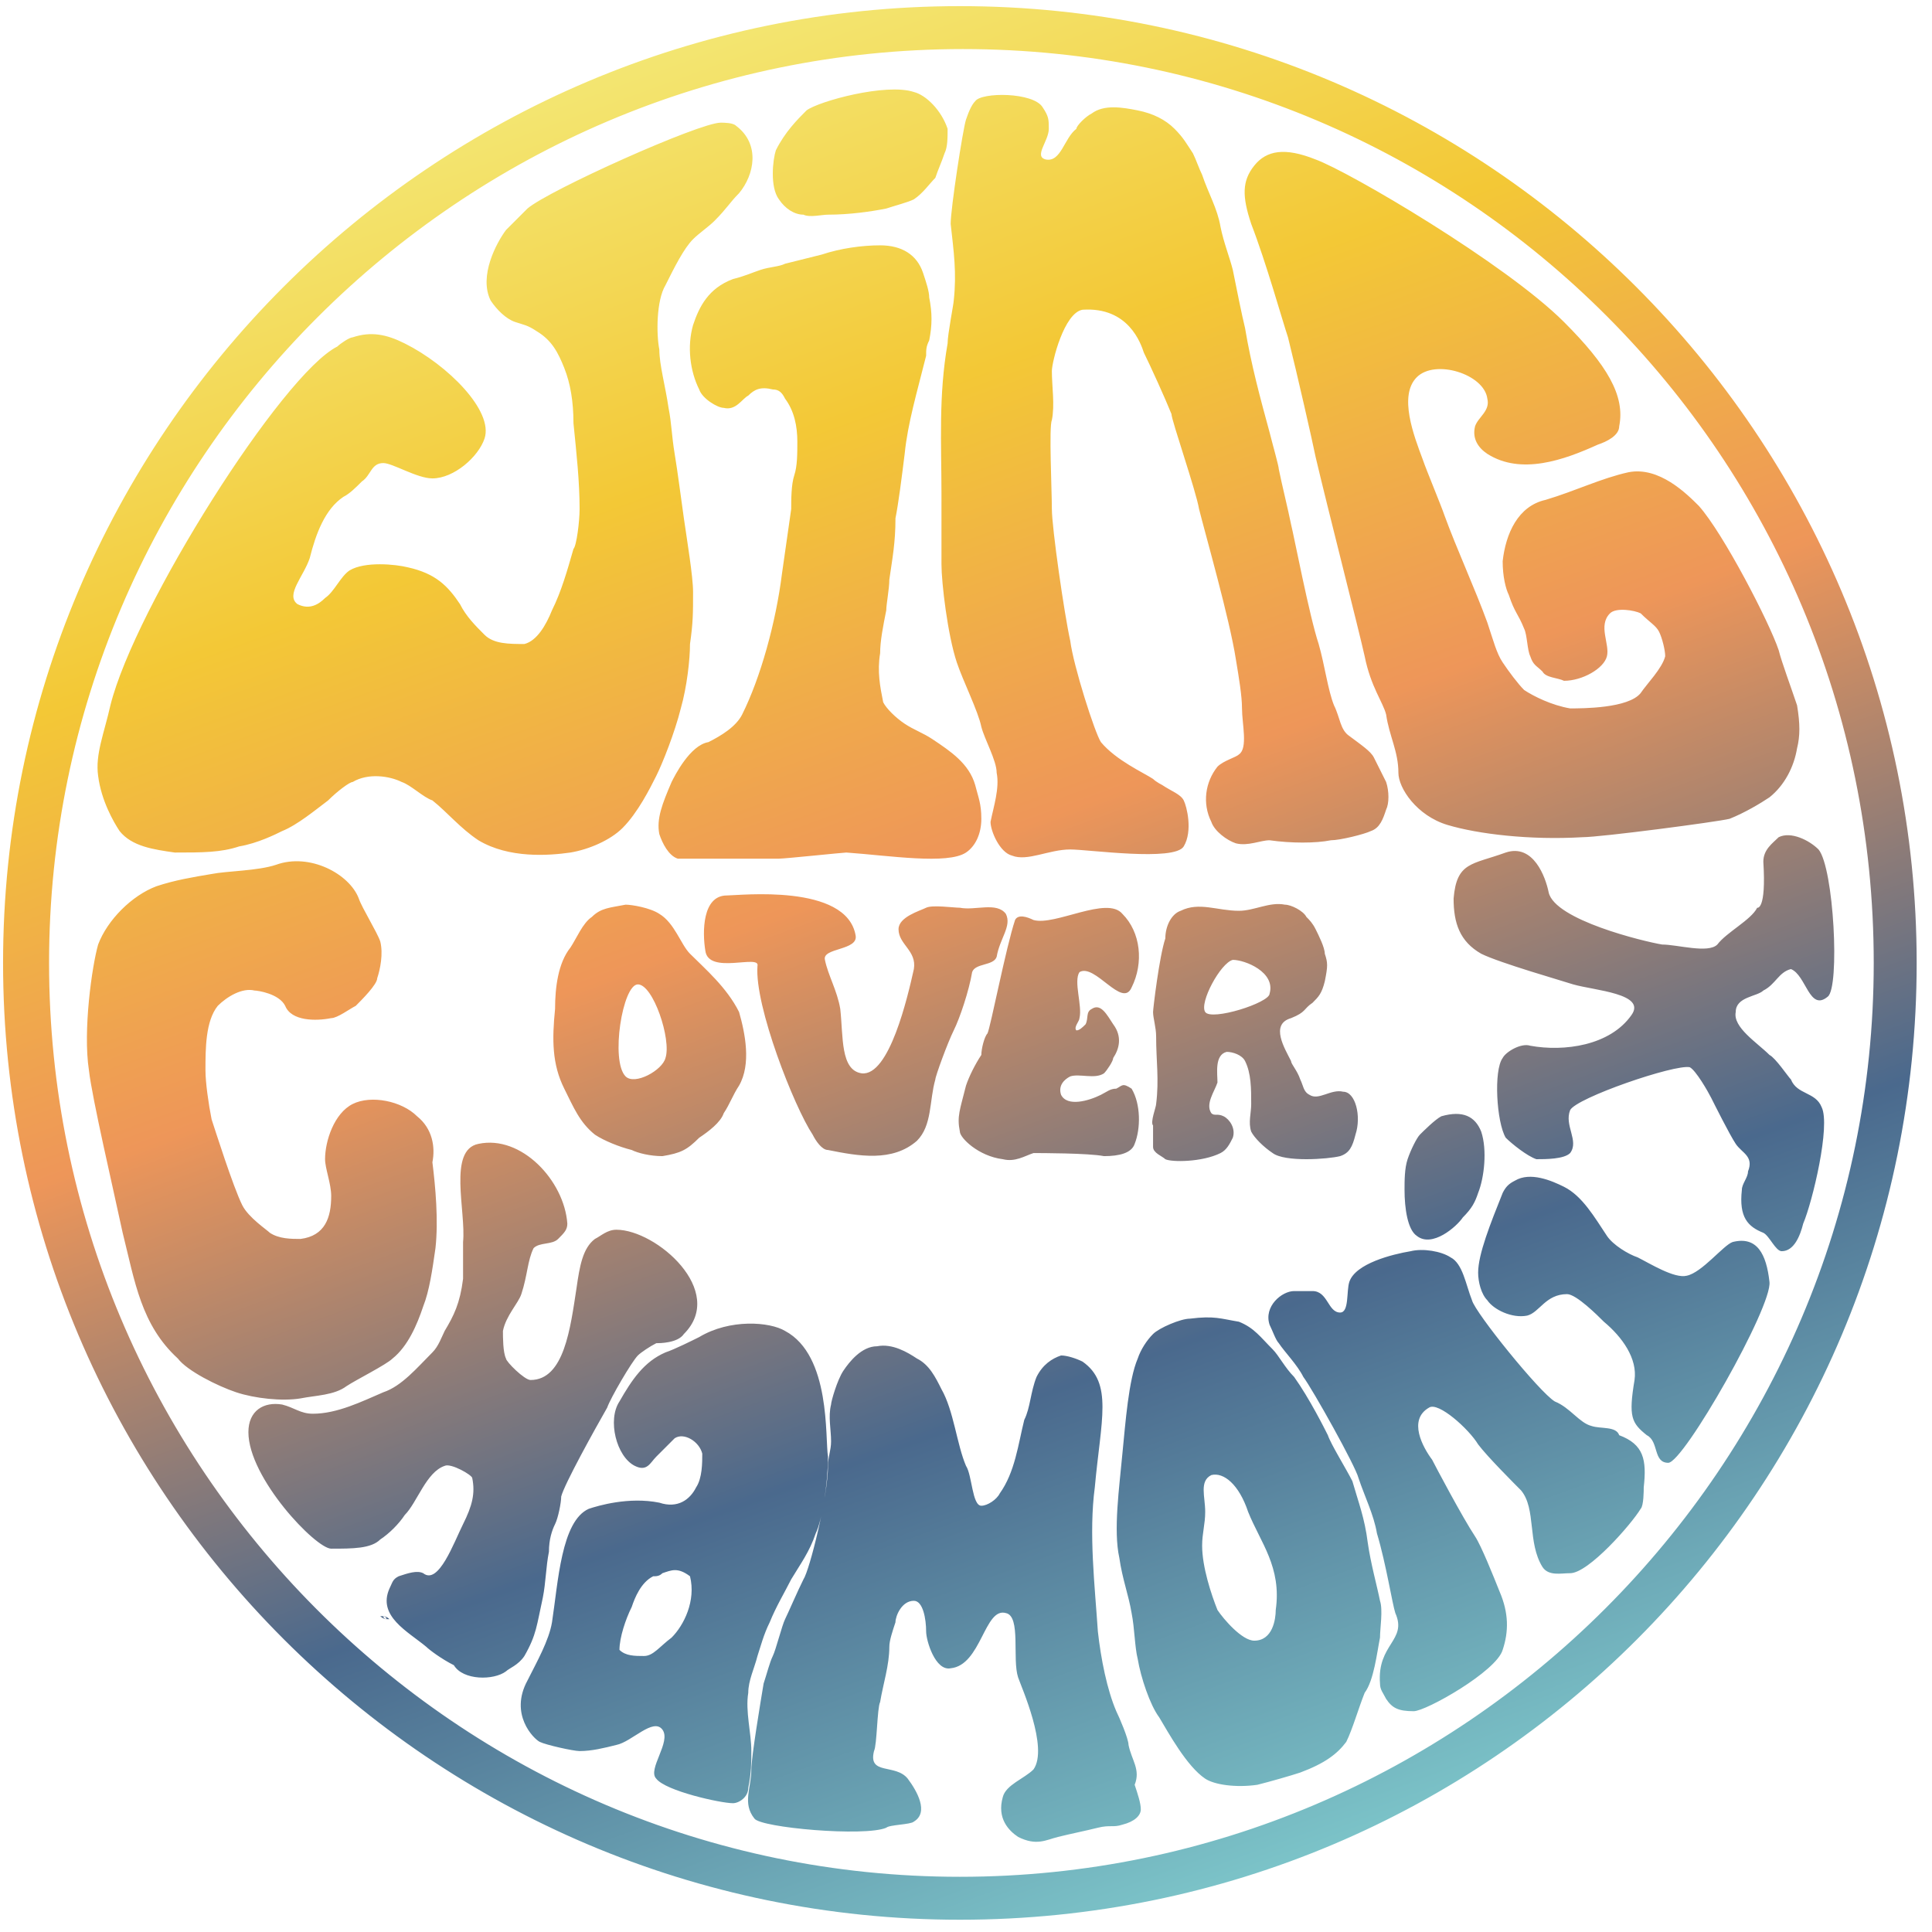 <?xml version="1.0" encoding="UTF-8"?>
<svg width="63px" height="63px" viewBox="0 0 63 63" version="1.1" xmlns="http://www.w3.org/2000/svg" xmlns:xlink="http://www.w3.org/1999/xlink">
    <!-- Generator: Sketch 51.3 (57544) - http://www.bohemiancoding.com/sketch -->
    <title>logo_1</title>
    <desc>Created with Sketch.</desc>
    <defs>
        <linearGradient x1="32.976%" y1="2.937%" x2="67.183%" y2="96.922%" id="linearGradient-1">
            <stop stop-color="#F3E774" offset="0%"></stop>
            <stop stop-color="#F3C836" offset="21.81%"></stop>
            <stop stop-color="#EE9659" offset="44.53%"></stop>
            <stop stop-color="#4A698D" offset="72.31%"></stop>
            <stop stop-color="#7DC6CA" offset="100%"></stop>
        </linearGradient>
    </defs>
    <g id="Page-1" stroke="none" stroke-width="1" fill="none" fill-rule="evenodd">
        <g id="logo_1" fill="url(#linearGradient-1)" fill-rule="nonzero">
            <path d="M59.3,27.7 C59.8,28.3 60,32.2 59.6,32.5 C59,33 58.9,31.8 58.4,31.6 C58,31.7 57.9,32.1 57.5,32.3 C57.3,32.5 56.6,32.5 56.6,33 C56.5,33.5 57.3,34 57.7,34.4 C57.9,34.5 58.3,35.1 58.4,35.2 C58.6,35.7 59.2,35.6 59.4,36.1 C59.7,36.7 59.1,39.2 58.8,39.9 C58.7,40.3 58.5,40.8 58.1,40.8 C57.9,40.8 57.7,40.3 57.5,40.2 C57,40 56.7,39.7 56.8,38.8 C56.8,38.6 57,38.4 57,38.2 C57.2,37.7 56.8,37.6 56.6,37.3 C56.4,37 55.9,36 55.8,35.8 C55.7,35.6 55.3,34.9 55.1,34.8 C54.6,34.7 51.4,35.8 51.2,36.2 C51,36.7 51.5,37.2 51.2,37.6 C51,37.8 50.4,37.8 50.1,37.8 C49.8,37.7 49.3,37.3 49.1,37.1 C48.8,36.6 48.7,34.9 49,34.5 C49.1,34.3 49.6,34 49.9,34.1 C51,34.3 52.5,34.1 53.2,33.1 C53.7,32.4 52,32.3 51.3,32.1 C51,32 48.9,31.4 48.3,31.1 C47.6,30.7 47.4,30.1 47.4,29.3 C47.5,28.1 48,28.2 49.1,27.8 C50,27.5 50.4,28.6 50.5,29.1 C50.7,30 53.6,30.7 54.2,30.8 C54.7,30.8 55.7,31.1 56,30.8 C56.3,30.4 57.1,30 57.3,29.6 C57.3,29.6 57.6,29.7 57.5,28.1 C57.5,27.7 57.8,27.5 58,27.3 C58.4,27.1 59,27.4 59.3,27.7 Z M58,21.2 C57.7,20.3 56.2,17.4 55.4,16.5 C55,16.1 54.1,15.2 53.1,15.4 C52.2,15.6 51.4,16 50.4,16.3 C49.5,16.5 49.1,17.4 49,18.3 C49,18.8 49.1,19.2 49.2,19.4 C49.4,20 49.5,20 49.7,20.5 C49.8,20.7 49.8,21.2 49.9,21.4 C50,21.7 50.1,21.7 50.3,21.9 C50.4,22.1 50.8,22.1 51,22.2 C51.6,22.2 52.3,21.8 52.4,21.4 C52.5,21 52.1,20.4 52.5,20 C52.7,19.8 53.3,19.9 53.5,20 C53.8,20.3 54,20.4 54.1,20.6 C54.2,20.8 54.3,21.2 54.3,21.4 C54.2,21.8 53.7,22.3 53.5,22.6 C53.1,23.1 51.6,23.1 51.2,23.1 C50.6,23 50,22.7 49.7,22.5 C49.5,22.3 49.2,21.9 49,21.6 C48.8,21.3 48.7,20.9 48.5,20.3 C48.1,19.2 47.5,17.9 47.1,16.8 C47,16.5 46.5,15.3 46.4,15 C46.1,14.2 45.6,12.9 46.2,12.3 C46.8,11.7 48.4,12.2 48.5,13 C48.6,13.4 48.2,13.6 48.1,13.9 C48,14.3 48.2,14.6 48.5,14.8 C49.6,15.5 51,15 52.1,14.5 C52.4,14.4 52.8,14.2 52.8,13.9 C53,12.9 52.4,11.9 51,10.5 C49.1,8.6 44,5.6 42.9,5.2 C41.9,4.8 41.3,4.9 40.9,5.4 C40.5,5.9 40.5,6.4 40.8,7.3 C41.3,8.6 41.8,10.4 42,11 C42.3,12.2 42.8,14.4 42.9,14.9 C43.3,16.6 44.3,20.5 44.5,21.4 C44.7,22.4 45.1,22.9 45.2,23.3 C45.3,24 45.6,24.5 45.6,25.2 C45.6,25.7 46.2,26.6 47.2,26.9 C48.2,27.2 49.9,27.4 51.6,27.3 C52.2,27.3 56,26.8 56.4,26.7 C56.9,26.5 57.4,26.2 57.7,26 C58.2,25.6 58.5,25 58.6,24.4 C58.7,24 58.7,23.6 58.6,23 C58.4,22.4 58.1,21.6 58,21.2 Z M56.5,40.5 C56.2,40.6 55.5,41.5 55,41.6 C54.6,41.7 53.8,41.2 53.4,41 C53.1,40.9 52.6,40.6 52.4,40.3 C52,39.7 51.6,39 51,38.7 C50.6,38.5 49.9,38.2 49.4,38.5 C49.2,38.6 49.1,38.7 49,38.9 C48.6,39.9 48.2,40.9 48.2,41.5 C48.2,41.8 48.3,42.2 48.5,42.4 C48.7,42.7 49.3,43 49.8,42.9 C50.2,42.8 50.4,42.2 51.1,42.2 C51.4,42.2 52.1,42.9 52.3,43.1 C52.9,43.6 53.4,44.3 53.3,45 C53.1,46.2 53.2,46.4 53.7,46.8 C54.1,47 53.9,47.7 54.4,47.7 C54.9,47.7 57.8,42.6 57.7,41.8 C57.6,40.9 57.3,40.3 56.5,40.5 Z M51.9,46.5 C51.5,46.4 51.2,45.9 50.7,45.7 C50.2,45.4 48.1,42.8 48,42.4 C47.8,41.9 47.7,41.2 47.3,41 C47,40.8 46.4,40.7 46,40.8 C45.4,40.9 44.2,41.2 44,41.8 C43.9,42.1 44,42.8 43.7,42.8 C43.3,42.8 43.3,42.1 42.8,42.1 C42.6,42.1 42.5,42.1 42.2,42.1 C41.8,42.1 41.2,42.6 41.4,43.2 C41.5,43.4 41.6,43.7 41.7,43.8 C41.9,44.1 42.3,44.5 42.5,44.9 C42.8,45.3 44.2,47.8 44.3,48.2 C44.5,48.8 44.8,49.4 44.9,50 C45.2,51 45.4,52.3 45.5,52.6 C45.9,53.5 44.9,53.6 45,54.9 C45,55.1 45.1,55.2 45.2,55.4 C45.4,55.7 45.6,55.8 46.1,55.8 C46.5,55.8 48.8,54.5 49,53.8 C49.2,53.2 49.2,52.6 48.9,51.9 C48.7,51.4 48.3,50.4 48.1,50.1 C47.7,49.5 46.8,47.8 46.7,47.6 C46.4,47.2 45.9,46.3 46.6,45.9 C46.9,45.7 47.9,46.6 48.2,47.1 C48.5,47.5 49.4,48.4 49.6,48.6 C50.1,49.2 49.8,50.3 50.3,51.1 C50.5,51.4 50.9,51.3 51.2,51.3 C51.8,51.3 53.2,49.7 53.5,49.2 C53.6,49.1 53.6,48.6 53.6,48.5 C53.7,47.6 53.6,47.1 52.8,46.8 C52.7,46.5 52.2,46.6 51.9,46.5 Z M47,36.4 C46.8,36.5 46.4,36.9 46.3,37 C46.2,37.1 46,37.5 45.9,37.8 C45.8,38.1 45.8,38.5 45.8,38.8 C45.8,39.4 45.9,40.1 46.2,40.3 C46.7,40.7 47.5,40 47.7,39.7 C48,39.4 48.1,39.2 48.2,38.9 C48.4,38.4 48.5,37.5 48.3,36.9 C48.1,36.4 47.7,36.2 47,36.4 Z M44.6,50.3 C44.5,49.5 44.3,49 44.1,48.3 C43.9,47.9 43.4,47.1 43.3,46.8 C43.2,46.6 42.7,45.6 42.2,44.9 C41.9,44.6 41.7,44.2 41.5,44 C41.1,43.6 40.9,43.3 40.4,43.1 C39.8,43 39.6,42.9 38.8,43 C38.5,43 37.8,43.3 37.6,43.5 C37.4,43.7 37.2,44 37.1,44.3 C36.8,45 36.7,46.4 36.6,47.4 C36.5,48.5 36.3,49.9 36.5,50.8 C36.6,51.5 36.8,52 36.9,52.6 C37,53.1 37,53.7 37.1,54.1 C37.2,54.7 37.5,55.6 37.8,56 C38.1,56.5 38.7,57.6 39.3,58 C39.6,58.2 40.3,58.3 41,58.2 C41.4,58.1 42.1,57.9 42.4,57.8 C43.2,57.5 43.6,57.2 43.9,56.8 C44.1,56.4 44.3,55.7 44.5,55.2 C44.8,54.8 44.9,53.9 45,53.4 C45,53.1 45.1,52.5 45,52.2 C44.9,51.7 44.7,51 44.6,50.3 Z M40.9,53.5 C40.5,53.5 39.9,52.8 39.7,52.5 C39.5,52 39.2,51.1 39.2,50.4 C39.2,50 39.3,49.7 39.3,49.3 C39.3,48.8 39.1,48.3 39.5,48.1 C39.9,48 40.4,48.4 40.7,49.3 C41.1,50.3 41.8,51.1 41.6,52.5 C41.6,52.8 41.5,53.5 40.9,53.5 Z M44.8,24.7 C44.7,24.5 44.4,24.3 44,24 C43.7,23.8 43.7,23.4 43.5,23 C43.3,22.5 43.2,21.7 43,21 C42.7,20.1 42.2,17.5 42.1,17.1 C42,16.6 41.8,15.8 41.7,15.3 C41.7,15.2 41.5,14.5 41.4,14.1 C41.1,13 40.8,11.9 40.6,10.7 C40.5,10.3 40.3,9.3 40.2,8.8 C40.1,8.4 39.9,7.9 39.8,7.4 C39.7,6.8 39.4,6.3 39.2,5.7 C39.1,5.5 39,5.2 38.9,5 C38.7,4.7 38.6,4.5 38.3,4.2 C38,3.9 37.6,3.7 37.1,3.6 C36.6,3.5 36,3.4 35.6,3.7 C35.4,3.8 35.1,4.1 35.1,4.2 C34.7,4.5 34.6,5.3 34.1,5.2 C33.7,5.1 34.2,4.6 34.2,4.2 C34.2,3.9 34.2,3.8 34,3.5 C33.7,3 32,3 31.8,3.3 C31.7,3.4 31.6,3.6 31.5,3.9 C31.4,4.2 31,6.8 31,7.3 C31.1,8.2 31.2,8.9 31.1,9.8 C31.1,9.9 30.9,10.9 30.9,11.2 C30.6,12.9 30.7,14.5 30.7,16.1 C30.7,16.8 30.7,17.8 30.7,18.4 C30.7,19 30.9,20.7 31.2,21.6 C31.4,22.2 31.9,23.2 32,23.7 C32.1,24.1 32.5,24.8 32.5,25.2 C32.6,25.7 32.4,26.3 32.3,26.8 C32.3,27.1 32.6,27.8 33,27.9 C33.5,28.1 34.2,27.7 34.9,27.7 C35.5,27.7 38.3,28.1 38.6,27.6 C38.9,27.1 38.7,26.3 38.6,26.1 C38.5,25.9 38.2,25.8 37.9,25.6 C37.9,25.6 37.7,25.5 37.6,25.4 C37.3,25.2 36.4,24.8 35.9,24.2 C35.7,23.9 35,21.7 34.9,20.9 C34.7,20 34.3,17.2 34.3,16.6 C34.3,16 34.2,13.9 34.3,13.7 C34.4,13.2 34.3,12.6 34.3,12.1 C34.3,11.8 34.7,10.2 35.3,10.1 C36.8,10 37.2,11.2 37.3,11.5 C37.5,11.9 38,13 38.2,13.5 C38.2,13.7 39,16 39.1,16.6 C39.3,17.4 40.1,20.2 40.3,21.5 C40.4,22.1 40.5,22.7 40.5,23.1 C40.5,23.6 40.7,24.4 40.4,24.6 C40.3,24.7 39.9,24.8 39.7,25 C39.3,25.5 39.2,26.2 39.5,26.8 C39.6,27.1 40,27.4 40.3,27.5 C40.7,27.6 41.1,27.4 41.4,27.4 C42.1,27.5 42.9,27.5 43.4,27.4 C43.7,27.4 44.5,27.2 44.7,27.1 C45,27 45.1,26.7 45.2,26.4 C45.3,26.2 45.3,25.8 45.2,25.5 C45.1,25.3 44.9,24.9 44.8,24.7 Z M42.7,35.7 C42.5,35.6 42.5,35.4 42.4,35.2 C42.3,34.9 42.1,34.7 42.1,34.6 C41.9,34.2 41.4,33.4 42.1,33.2 C42.6,33 42.5,32.9 42.8,32.7 C43,32.5 43.1,32.4 43.2,32 C43.3,31.5 43.3,31.4 43.2,31.1 C43.2,30.9 43,30.5 42.9,30.3 C42.8,30.1 42.7,30 42.6,29.9 C42.5,29.7 42.1,29.5 41.9,29.5 C41.4,29.4 40.9,29.7 40.4,29.7 C39.7,29.7 39.1,29.4 38.5,29.7 C38.2,29.8 38,30.2 38,30.6 C37.8,31.2 37.6,32.9 37.6,33 C37.6,33.2 37.7,33.5 37.7,33.8 C37.7,34.6 37.8,35.2 37.7,36 C37.7,36.1 37.5,36.6 37.6,36.7 C37.6,36.9 37.6,37.1 37.6,37.4 C37.6,37.6 37.9,37.7 38,37.8 C38.2,37.9 39.2,37.9 39.8,37.6 C40,37.5 40.1,37.3 40.2,37.1 C40.3,36.8 40.1,36.5 39.9,36.4 C39.7,36.3 39.6,36.4 39.5,36.3 C39.3,36 39.6,35.6 39.7,35.3 C39.7,35 39.6,34.4 40,34.3 C40.2,34.3 40.5,34.4 40.6,34.6 C40.8,35 40.8,35.5 40.8,36 C40.8,36.3 40.7,36.6 40.8,36.9 C40.9,37.1 41.2,37.4 41.5,37.6 C41.9,37.9 43.3,37.8 43.7,37.7 C44,37.6 44.1,37.4 44.2,37 C44.4,36.4 44.2,35.6 43.8,35.6 C43.4,35.5 43,35.9 42.7,35.7 Z M39.3,33 C39.1,32.7 39.8,31.4 40.2,31.3 C40.6,31.3 41.6,31.7 41.4,32.4 C41.4,32.7 39.5,33.3 39.3,33 Z M36.8,56.9 C36.8,56.7 36.5,56 36.4,55.8 C36.1,55.1 35.9,54.1 35.8,53.2 C35.7,51.7 35.5,50 35.7,48.5 C35.9,46.3 36.3,45.1 35.3,44.4 C35.1,44.3 34.8,44.2 34.6,44.2 C34.3,44.3 34,44.5 33.8,44.9 C33.6,45.4 33.6,45.9 33.4,46.3 C33.2,47.1 33.1,48 32.6,48.7 C32.5,48.9 32.2,49.1 32,49.1 C31.7,49.1 31.7,48.1 31.5,47.8 C31.2,47.1 31.1,46 30.7,45.3 C30.5,44.9 30.3,44.5 29.9,44.3 C29.6,44.1 29.1,43.8 28.6,43.9 C28.1,43.9 27.7,44.4 27.5,44.7 C27.3,45 27.1,45.7 27.1,45.8 C27,46.2 27.1,46.6 27.1,47 C27.1,47.3 27,47.5 27,47.8 C27,48.8 26.4,51.2 26.2,51.5 C26,51.9 25.7,52.6 25.6,52.8 C25.5,53 25.3,53.8 25.2,54 C25.1,54.2 25,54.6 24.9,54.9 C24.8,55.5 24.5,57.3 24.5,57.7 C24.5,58.3 24.2,58.8 24.6,59.3 C24.8,59.6 28.2,59.9 28.9,59.6 C29,59.5 29.7,59.5 29.8,59.4 C30.3,59.1 29.9,58.4 29.6,58 C29.2,57.5 28.3,57.9 28.5,57.1 C28.6,56.9 28.6,55.7 28.7,55.5 C28.8,54.9 29,54.3 29,53.7 C29,53.5 29.1,53.2 29.2,52.9 C29.2,52.7 29.4,52.2 29.8,52.2 C30.1,52.2 30.2,52.8 30.2,53.2 C30.2,53.5 30.5,54.5 31,54.4 C32,54.3 32.1,52.4 32.8,52.6 C33.3,52.7 33,54.1 33.2,54.7 C33.3,55 34.2,57 33.7,57.7 C33.4,58 32.8,58.2 32.7,58.6 C32.5,59.3 32.9,59.7 33.2,59.9 C33.8,60.2 34.1,60 34.5,59.9 C34.9,59.8 35.4,59.7 35.8,59.6 C36.2,59.5 36.3,59.6 36.6,59.5 C37,59.4 37.2,59.2 37.2,59 C37.2,58.8 37.1,58.5 37,58.2 C37.2,57.7 36.9,57.4 36.8,56.9 Z M36.4,35.5 C36.2,35.5 36.1,35.6 35.9,35.7 C35.5,35.9 34.8,36.1 34.6,35.7 C34.5,35.4 34.7,35.2 34.9,35.1 C35.2,35 35.7,35.2 36,35 C36.1,34.9 36.3,34.6 36.3,34.5 C36.5,34.2 36.6,33.8 36.3,33.4 C36.1,33.1 35.9,32.7 35.6,32.9 C35.4,33 35.5,33.2 35.4,33.4 C35.3,33.5 35.2,33.6 35.1,33.6 C35,33.5 35.2,33.3 35.2,33.2 C35.3,32.8 35,32 35.2,31.7 C35.7,31.4 36.6,32.9 36.9,32.2 C37.3,31.4 37.2,30.4 36.6,29.8 C36.1,29.2 34.4,30.2 33.7,30 C33.5,29.9 33.2,29.8 33.1,30 C32.8,30.9 32.3,33.5 32.2,33.7 C32.1,33.8 32,34.2 32,34.4 C31.8,34.7 31.6,35.1 31.5,35.4 C31.3,36.2 31.2,36.4 31.3,36.9 C31.3,37.1 31.9,37.7 32.7,37.8 C33.1,37.9 33.4,37.7 33.7,37.6 C33.9,37.6 35.5,37.6 36,37.7 C36.5,37.7 36.9,37.6 37,37.3 C37.2,36.8 37.2,36 36.9,35.5 C36.6,35.3 36.6,35.4 36.4,35.5 Z M31.3,29.6 C31.1,29.6 30.4,29.5 30.2,29.6 C30,29.7 29.3,29.9 29.3,30.3 C29.3,30.8 29.9,31 29.8,31.6 C29.6,32.5 29,35.1 28.1,35 C27.4,34.9 27.5,33.8 27.4,32.9 C27.3,32.3 27,31.8 26.9,31.3 C26.8,30.9 28,31 27.9,30.5 C27.6,28.8 24.1,29.2 23.7,29.2 C22.9,29.2 22.9,30.4 23,31 C23.1,31.8 24.8,31.1 24.7,31.5 C24.6,32.8 25.9,36.1 26.5,37 C26.6,37.2 26.8,37.5 27,37.5 C28,37.7 29.1,37.9 29.9,37.2 C30.4,36.7 30.3,35.9 30.5,35.2 C30.5,35.1 30.9,34 31.1,33.6 C31.3,33.2 31.6,32.3 31.7,31.7 C31.8,31.4 32.4,31.5 32.5,31.2 C32.6,30.6 33,30.2 32.8,29.8 C32.5,29.4 31.8,29.7 31.3,29.6 Z M31.8,25.6 C31.6,24.9 31,24.5 30.4,24.1 C30.1,23.9 29.8,23.8 29.5,23.6 C29.2,23.4 28.9,23.1 28.8,22.9 C28.7,22.4 28.6,21.9 28.7,21.3 C28.7,20.9 28.8,20.4 28.9,19.9 C28.9,19.7 29,19.2 29,18.9 C29.1,18.2 29.2,17.7 29.2,16.9 C29.3,16.4 29.4,15.6 29.5,14.8 C29.6,13.8 29.9,12.8 30.2,11.6 C30.2,11.4 30.2,11.3 30.3,11.1 C30.4,10.6 30.4,10.2 30.3,9.7 C30.3,9.5 30.2,9.2 30.1,8.9 C29.9,8.3 29.4,8 28.7,8 C28.1,8 27.4,8.1 26.8,8.3 C26.4,8.4 26,8.5 25.6,8.6 C25.4,8.7 25.1,8.7 24.8,8.8 C24.5,8.9 24.3,9 23.9,9.1 C23.1,9.4 22.8,10 22.6,10.6 C22.4,11.3 22.5,12.1 22.8,12.7 C22.9,13 23.4,13.3 23.6,13.3 C24,13.4 24.2,13 24.4,12.9 C24.6,12.7 24.8,12.6 25.2,12.7 C25.4,12.7 25.5,12.8 25.6,13 C25.9,13.4 26,13.9 26,14.4 C26,14.8 26,15.2 25.9,15.5 C25.8,15.8 25.8,16.3 25.8,16.6 C25.7,17.3 25.6,18 25.5,18.7 C25.3,20.3 24.8,22.1 24.2,23.3 C24,23.7 23.5,24 23.1,24.2 C22.5,24.3 22,25.3 21.9,25.5 C21.6,26.2 21.4,26.7 21.5,27.2 C21.6,27.5 21.8,27.9 22.1,28 C22.3,28 22.7,28 22.9,28 C23.7,28 24.5,28 25.4,28 C25.6,28 27.5,27.8 27.6,27.8 C29,27.9 30.9,28.2 31.5,27.8 C31.8,27.6 32,27.2 32,26.7 C32,26.2 31.9,26 31.8,25.6 Z M29.8,3 C28.9,2.7 26.7,3.3 26.3,3.6 C26,3.9 25.6,4.3 25.3,4.9 C25.2,5.2 25.1,6.1 25.4,6.5 C25.6,6.8 25.9,7 26.2,7 C26.4,7.1 26.8,7 27,7 C27.7,7 28.4,6.9 28.9,6.8 C29.2,6.7 29.6,6.6 29.8,6.5 C30.1,6.3 30.3,6 30.5,5.8 C30.6,5.5 30.7,5.3 30.8,5 C30.9,4.8 30.9,4.5 30.9,4.2 C30.7,3.6 30.2,3.1 29.8,3 Z M25.6,43.4 C25.1,43.1 23.8,43 22.8,43.6 C22.6,43.7 22,44 21.7,44.1 C21,44.4 20.6,45 20.2,45.7 C19.8,46.3 20.1,47.5 20.7,47.8 C21.1,48 21.2,47.7 21.4,47.5 C21.6,47.3 21.9,47 22,46.9 C22.3,46.7 22.8,47 22.9,47.4 C22.9,47.7 22.9,48.2 22.7,48.5 C22.5,48.9 22.1,49.2 21.5,49 C20.5,48.8 19.5,49.1 19.2,49.2 C18.3,49.6 18.2,51.6 18,52.9 C17.9,53.5 17.5,54.2 17.2,54.8 C16.6,55.9 17.4,56.7 17.6,56.8 C17.8,56.9 18.7,57.1 18.9,57.1 C19.3,57.1 19.7,57 20.1,56.9 C20.6,56.8 21.3,56 21.6,56.4 C21.9,56.8 21.1,57.7 21.4,58 C21.7,58.4 23.5,58.8 23.9,58.8 C24.1,58.8 24.4,58.6 24.4,58.3 C24.5,57.8 24.5,57.5 24.5,57.1 C24.5,56.5 24.3,55.8 24.4,55.2 C24.4,54.8 24.6,54.4 24.7,54 C24.8,53.7 24.9,53.3 25.1,52.9 C25.3,52.4 25.6,51.9 25.8,51.5 C26.1,51 26.4,50.6 26.6,50 C26.8,49.6 27,48.4 27,47.5 C26.9,46.9 27.1,44.2 25.6,43.4 Z M21,54 C20.7,54 20.4,54 20.2,53.8 C20.2,53.4 20.4,52.8 20.6,52.4 C20.7,52.1 20.9,51.6 21.3,51.4 C21.4,51.4 21.5,51.4 21.6,51.3 C21.9,51.2 22.1,51.1 22.5,51.4 C22.7,52.2 22.3,53 21.9,53.4 C21.5,53.7 21.3,54 21,54 Z M22.5,31.1 C22.2,30.8 22,30.1 21.5,29.8 C21.2,29.6 20.6,29.5 20.4,29.5 C19.9,29.6 19.6,29.6 19.3,29.9 C19,30.1 18.8,30.6 18.6,30.9 C18.2,31.4 18.1,32.2 18.1,32.9 C18,33.9 18,34.7 18.4,35.5 C18.7,36.1 18.9,36.6 19.4,37 C19.7,37.2 20.2,37.4 20.6,37.5 C20.8,37.6 21.2,37.7 21.6,37.7 C22.2,37.6 22.4,37.5 22.8,37.1 C23.1,36.9 23.5,36.6 23.6,36.3 C23.8,36 23.9,35.7 24.1,35.4 C24.5,34.7 24.3,33.7 24.1,33 C23.7,32.2 23,31.6 22.5,31.1 Z M20.4,35.1 C19.9,34.6 20.3,32.1 20.8,32.1 C21.3,32.1 21.9,33.9 21.7,34.5 C21.6,34.9 20.7,35.4 20.4,35.1 Z M23.5,4 C22.8,4 17.9,6.2 17.2,6.8 C17,7 16.7,7.3 16.5,7.5 C16.2,7.9 15.6,9 16,9.8 C16.2,10.1 16.5,10.4 16.8,10.5 C17.1,10.6 17.2,10.6 17.5,10.8 C18,11.1 18.2,11.5 18.4,12 C18.6,12.5 18.7,13.1 18.7,13.8 C18.8,14.8 18.9,15.7 18.9,16.6 C18.9,17 18.8,17.8 18.7,17.9 C18.5,18.6 18.3,19.3 18,19.9 C17.8,20.4 17.5,20.9 17.1,21 C16.6,21 16.1,21 15.8,20.7 C15.5,20.4 15.2,20.1 15,19.7 C14.6,19.1 14.2,18.7 13.3,18.5 C12.9,18.4 11.9,18.3 11.4,18.6 C11.1,18.8 10.9,19.3 10.6,19.5 C10.4,19.7 10.1,19.9 9.7,19.7 C9.3,19.4 9.9,18.8 10.1,18.2 C10.3,17.4 10.6,16.6 11.2,16.2 C11.4,16.1 11.6,15.9 11.8,15.7 C12.1,15.5 12.1,15.1 12.5,15.1 C12.8,15.1 13.6,15.6 14.1,15.6 C14.8,15.6 15.6,14.9 15.8,14.3 C16.1,13.4 14.6,11.9 13.2,11.2 C12.6,10.9 12.1,10.8 11.5,11 C11.4,11 11.1,11.2 11,11.3 C9.2,12.2 4.4,19.8 3.6,23 C3.4,23.9 3.1,24.6 3.2,25.3 C3.3,26.1 3.7,26.8 3.9,27.1 C4.3,27.6 5,27.7 5.7,27.8 C6.6,27.8 7.2,27.8 7.8,27.6 C8.4,27.5 9,27.2 9.2,27.1 C9.7,26.9 10.3,26.4 10.7,26.1 C11,25.8 11.4,25.5 11.5,25.5 C12,25.2 12.7,25.3 13.1,25.5 C13.4,25.6 13.8,26 14.1,26.1 C14.6,26.5 15,27 15.6,27.4 C16.6,28 17.9,27.9 18.6,27.8 C19.2,27.7 19.9,27.4 20.3,27 C20.8,26.5 21.2,25.7 21.4,25.3 C21.6,24.9 22,23.9 22.2,23.1 C22.4,22.4 22.5,21.5 22.5,21 C22.6,20.3 22.6,20 22.6,19.3 C22.6,18.8 22.4,17.6 22.3,16.9 C22.2,16.2 22.1,15.4 22,14.8 C21.9,14.2 21.9,13.8 21.8,13.3 C21.7,12.6 21.5,11.9 21.5,11.4 C21.4,10.9 21.4,9.8 21.7,9.3 C22,8.7 22.3,8.1 22.6,7.8 C22.8,7.6 23.1,7.4 23.3,7.2 C23.7,6.8 23.8,6.6 24.1,6.3 C24.6,5.7 24.8,4.7 24,4.1 C23.9,4 23.6,4 23.5,4 Z M16.5,54.5 C16.6,54.4 16.9,54.3 17.1,54 C17.5,53.3 17.5,53 17.7,52.1 C17.8,51.6 17.8,51.1 17.9,50.6 C17.9,50.2 18,49.9 18.1,49.7 C18.2,49.5 18.3,49 18.3,48.8 C18.4,48.4 19.4,46.6 19.8,45.9 C19.9,45.6 20.6,44.4 20.8,44.2 C20.9,44.1 21.2,43.9 21.4,43.8 C21.5,43.8 22.1,43.8 22.3,43.5 C23.7,42.1 21.4,40.1 20.1,40.1 C19.8,40.1 19.6,40.3 19.4,40.4 C19,40.7 18.9,41.3 18.8,42 C18.6,43.3 18.4,45 17.3,45 C17.1,45 16.5,44.4 16.5,44.3 C16.4,44.1 16.4,43.6 16.4,43.4 C16.5,42.9 16.9,42.5 17,42.2 C17.2,41.6 17.2,41.1 17.4,40.7 C17.6,40.5 18,40.6 18.2,40.4 C18.4,40.2 18.5,40.1 18.5,39.9 C18.4,38.5 17,37 15.6,37.3 C14.6,37.5 15.2,39.5 15.1,40.5 C15.1,40.9 15.1,41.4 15.1,41.7 C15,42.5 14.8,42.9 14.5,43.4 C14.4,43.6 14.3,43.9 14.1,44.1 C13.6,44.6 13.1,45.2 12.5,45.4 C11.8,45.7 11,46.1 10.2,46.1 C9.8,46.1 9.6,45.9 9.2,45.8 C8.6,45.7 8.1,46 8.1,46.7 C8.1,48.2 10.3,50.5 10.8,50.5 C11.5,50.5 12.1,50.5 12.4,50.2 C12.7,50 13,49.7 13.2,49.4 C13.6,49 13.9,48 14.5,47.8 C14.7,47.7 15.4,48.1 15.4,48.2 C15.5,48.7 15.4,49.1 15.1,49.7 C14.8,50.3 14.3,51.7 13.8,51.3 C13.6,51.2 13.3,51.3 13,51.4 C12.8,51.5 12.8,51.6 12.7,51.8 C12.3,52.7 13.3,53.2 13.9,53.7 C14,53.8 14.4,54.1 14.8,54.3 C15.1,54.8 16.1,54.8 16.5,54.5 Z M12.6,52.8 C12.6,52.8 12.5,52.8 12.4,52.7 C12.5,52.7 12.6,52.7 12.6,52.8 Z M13.6,36.4 C13.1,35.9 12.1,35.7 11.5,36 C10.9,36.3 10.6,37.2 10.6,37.8 C10.6,38.1 10.8,38.6 10.8,39 C10.8,39.7 10.6,40.3 9.8,40.4 C9.5,40.4 9.1,40.4 8.8,40.2 C8.7,40.1 8.1,39.7 7.9,39.3 C7.6,38.7 7,36.8 6.9,36.5 C6.8,36 6.7,35.3 6.7,34.9 C6.7,34.2 6.7,33.3 7.1,32.8 C7.4,32.5 7.9,32.2 8.3,32.3 C8.4,32.3 9.1,32.4 9.3,32.8 C9.5,33.3 10.3,33.3 10.8,33.2 C11,33.2 11.4,32.9 11.6,32.8 C11.8,32.6 12.3,32.1 12.3,31.9 C12.4,31.6 12.5,31.1 12.4,30.7 C12.3,30.4 11.8,29.6 11.7,29.3 C11.4,28.5 10.1,27.8 9,28.2 C8.4,28.4 7.4,28.4 6.9,28.5 C6.3,28.6 5.7,28.7 5.1,28.9 C4.3,29.2 3.5,30 3.2,30.8 C3,31.5 2.7,33.6 2.9,34.9 C3,35.8 3.7,38.8 4,40.2 C4.4,41.8 4.6,43.2 5.8,44.3 C6.1,44.7 7.1,45.2 7.7,45.4 C8.3,45.6 9.2,45.7 9.8,45.6 C10.3,45.5 10.9,45.5 11.3,45.2 C11.6,45 12.6,44.5 12.8,44.3 C13.3,43.9 13.6,43.2 13.8,42.6 C14,42.1 14.1,41.4 14.2,40.7 C14.3,39.8 14.2,38.7 14.1,37.9 C14.2,37.4 14.1,36.8 13.6,36.4 Z M12.5,52.7 C12.5,52.8 12.6,52.8 12.7,52.8 C12.6,52.7 12.5,52.7 12.5,52.7 Z M62.5,31.4 C62.5,14.2 48.5,0.2 31.3,0.2 C14.1,0.2 0.1,14.2 0.1,31.4 C0.1,48.6 14.1,62.6 31.3,62.6 C48.6,62.6 62.5,48.6 62.5,31.4 Z M61.1,31.4 C61.1,47.8 47.7,61.2 31.3,61.2 C14.9,61.2 1.6,47.8 1.6,31.4 C1.6,15 15,1.6 31.4,1.6 C47.8,1.6 61.1,14.9 61.1,31.4 Z" id="Shape"></path>
        </g>
    </g>
</svg>